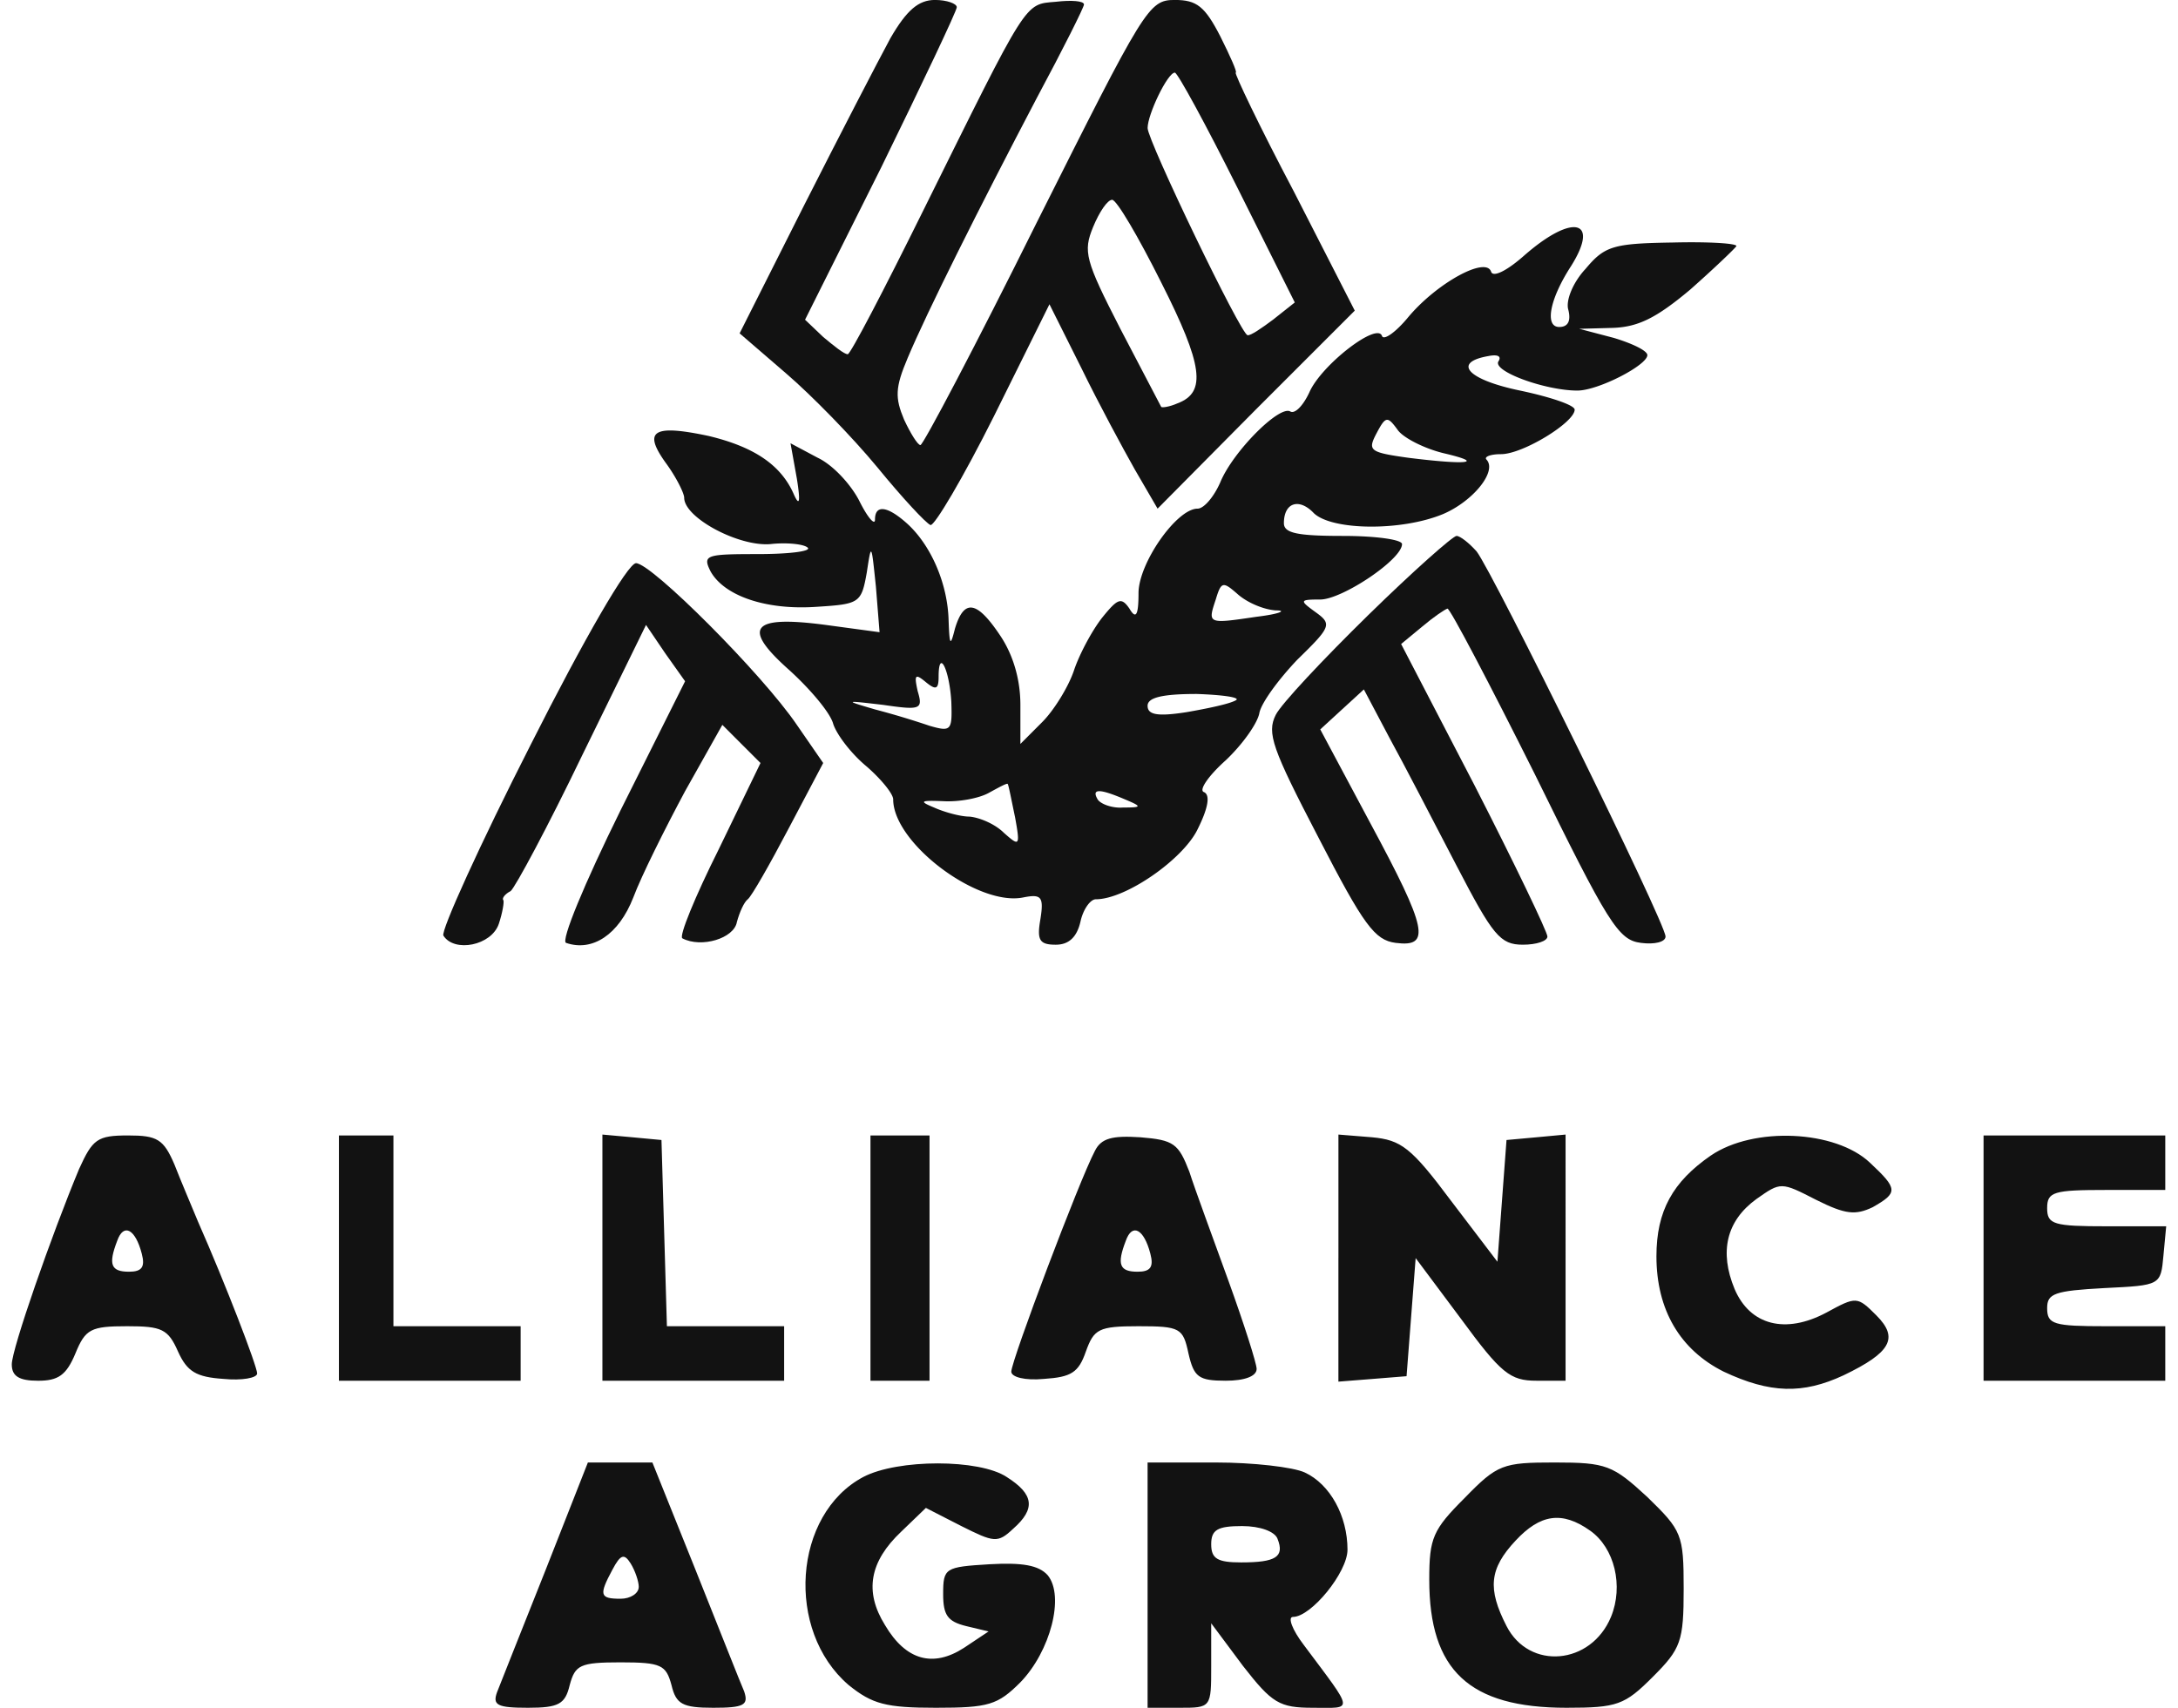 <svg xmlns="http://www.w3.org/2000/svg" width="102" height="80" fill="none"><path fill="#121212" d="M71.446 11.912c-.85.766-1.532 1.107-1.617.809-.255-.723-2.553.553-3.872 2.128-.596.723-1.15 1.106-1.234.893-.213-.68-2.851 1.362-3.404 2.639-.298.638-.681 1.02-.894.893-.51-.298-2.68 1.872-3.277 3.32-.298.68-.766 1.233-1.064 1.233-.978 0-2.765 2.554-2.765 3.958 0 1.064-.128 1.234-.426.723-.383-.553-.553-.468-1.277.426-.468.595-1.063 1.702-1.319 2.468-.255.766-.936 1.872-1.49 2.425l-1.02 1.022v-1.83c0-1.192-.34-2.34-.937-3.234-1.106-1.66-1.702-1.745-2.127-.34-.213.85-.255.808-.298-.384-.043-1.702-.809-3.489-1.915-4.51-.936-.851-1.532-.936-1.532-.213 0 .298-.34-.085-.723-.851-.383-.766-1.234-1.702-1.958-2.043l-1.276-.68.298 1.66c.17 1.063.127 1.318-.128.765-.596-1.404-1.872-2.255-4-2.766-2.596-.553-3.107-.255-2 1.277.468.638.851 1.404.851 1.617 0 .936 2.553 2.298 4.042 2.17.766-.085 1.575 0 1.745.17.17.17-.893.298-2.34.298-2.426 0-2.596.043-2.213.809.638 1.149 2.596 1.83 4.979 1.66 2-.128 2.085-.171 2.34-1.618.213-1.404.213-1.362.426.681l.17 2.128-2.51-.34c-3.533-.469-3.958.127-1.703 2.127.979.893 1.915 2 2.043 2.51.17.511.85 1.405 1.574 2 .681.596 1.234 1.277 1.234 1.532 0 2.043 3.958 5.022 6.085 4.596.851-.17.979-.042.809 1.021-.17.98-.043 1.192.723 1.192.596 0 .979-.34 1.15-1.064.127-.596.467-1.064.723-1.064 1.404 0 4.085-1.872 4.765-3.276.511-1.022.596-1.617.298-1.745-.255-.085.213-.766 1.022-1.49.808-.765 1.489-1.744 1.574-2.212.085-.468.894-1.575 1.787-2.51 1.575-1.533 1.617-1.66.851-2.213-.766-.554-.766-.596.213-.596 1.021 0 3.83-1.873 3.83-2.596 0-.213-1.234-.383-2.766-.383-2.128 0-2.766-.128-2.766-.596 0-.979.723-1.191 1.404-.468.851.809 4.085.851 6.043.043 1.404-.596 2.553-2 2.042-2.553-.127-.128.17-.256.681-.256 1.022 0 3.447-1.49 3.447-2.085 0-.213-1.149-.596-2.553-.893-2.468-.511-3.192-1.32-1.49-1.617.426-.086.639 0 .469.255-.256.468 2.212 1.361 3.702 1.361.978 0 3.276-1.191 3.276-1.66 0-.212-.723-.552-1.574-.808l-1.617-.425 1.574-.043c1.192-.042 2.043-.468 3.617-1.787 1.107-.979 2.086-1.915 2.17-2.042.043-.128-1.276-.213-2.978-.17-2.809.042-3.192.17-4.085 1.233-.596.639-.936 1.49-.809 1.915.128.51 0 .809-.425.809-.681 0-.468-1.277.553-2.851 1.362-2.17.085-2.468-2.128-.553zm-3.83 9.32c2 .468 1.064.553-1.66.212-1.829-.255-1.914-.34-1.489-1.148.426-.809.511-.809.98-.17.254.382 1.276.893 2.17 1.106zm-7.872 7.361c.553 0 .17.17-.894.298-2.297.34-2.297.34-1.914-.808.255-.851.34-.851 1.02-.256.426.383 1.192.724 1.788.766zm-15.191 4.298c.042 1.32 0 1.404-1.022 1.107a38.56 38.56 0 0 0-2.553-.766c-1.447-.426-1.447-.426.383-.213 1.745.255 1.873.213 1.617-.638-.17-.766-.128-.852.383-.426.468.383.596.34.596-.255 0-1.362.51-.34.596 1.191zm13.319-.085c-.298.17-1.32.383-2.298.553-1.362.213-1.83.128-1.83-.298 0-.383.68-.553 2.298-.553 1.277.043 2.085.17 1.83.298zm-10.34 5.447c.255 1.404.212 1.404-.511.766-.426-.426-1.15-.724-1.617-.766-.426 0-1.192-.213-1.66-.426-.723-.297-.638-.34.426-.297.723.042 1.66-.128 2.127-.383.468-.256.851-.468.894-.426.042.043.17.723.34 1.532zm5.148-.809c.809.34.809.383-.085.383-.51.043-1.064-.17-1.191-.383-.298-.51.085-.51 1.276 0z"/><path fill="#121212" d="M41.702 1.785c-.554 1.021-2.383 4.553-4.043 7.83l-3.021 6 2.17 1.872c1.191 1.021 3.106 2.979 4.298 4.425 1.149 1.405 2.255 2.596 2.468 2.681.17.085 1.532-2.212 2.979-5.106l2.595-5.234 1.49 2.979c.808 1.66 1.957 3.787 2.51 4.765l1.064 1.83 4.596-4.638 4.638-4.638-2.85-5.575c-1.618-3.064-2.81-5.574-2.724-5.574.085 0-.256-.766-.724-1.702-.723-1.405-1.106-1.702-2.127-1.702-1.234 0-1.405.34-6.468 10.425-2.851 5.745-5.32 10.426-5.447 10.426-.128 0-.468-.554-.766-1.192-.426-1.021-.426-1.49.17-2.893.894-2.128 3.32-6.98 6.043-12.17 1.234-2.3 2.212-4.257 2.212-4.384 0-.17-.595-.212-1.319-.127-1.49.127-1.276-.17-6.213 9.787-1.83 3.702-3.404 6.723-3.531 6.723-.17 0-.639-.383-1.15-.808l-.85-.809 3.574-7.149C43.191 3.912 44.808.508 44.808.338c0-.17-.468-.34-1.021-.34-.766 0-1.32.468-2.085 1.787zm16.255 7.021 2.68 5.362-1.02.808c-.511.383-1.064.766-1.192.724-.298 0-4.68-9.107-4.68-9.702 0-.639.935-2.596 1.276-2.596.127 0 1.447 2.425 2.936 5.404zm-3.575 4.426c1.958 3.872 2.128 5.149.766 5.66-.383.17-.723.212-.766.17-.042-.086-.893-1.703-1.914-3.66-1.66-3.234-1.745-3.617-1.277-4.766.298-.724.68-1.277.893-1.277.213 0 1.234 1.745 2.298 3.873zm9.703 15.574c-2.128 2.085-4.085 4.17-4.34 4.681-.426.851-.17 1.574 2 5.745 2.127 4.127 2.638 4.808 3.617 4.936 1.66.213 1.489-.639-1.192-5.617l-2.34-4.383 1.02-.936 1.022-.937 1.192 2.256c.68 1.234 2.085 3.957 3.149 6 1.702 3.276 2.042 3.702 3.106 3.702.638 0 1.149-.17 1.149-.383s-1.532-3.404-3.404-7.064l-3.447-6.638.979-.809c.553-.468 1.063-.808 1.191-.85.128 0 1.957 3.489 4.085 7.744 3.447 7.021 3.915 7.787 4.979 7.915.638.085 1.149-.043 1.149-.298 0-.638-8.128-17.149-8.851-18.043-.34-.383-.766-.723-.936-.723-.17 0-2.043 1.66-4.128 3.702zM24.85 34.891c-2.383 4.681-4.213 8.724-4.085 8.936.51.809 2.255.468 2.596-.553.17-.51.255-1.021.213-1.106-.086-.085.085-.298.34-.426.213-.17 1.745-3.021 3.362-6.383l2.978-6.085.894 1.32.936 1.319-3.021 6.042c-1.702 3.447-2.809 6.128-2.553 6.213 1.234.425 2.468-.383 3.149-2.128.383-1.021 1.49-3.234 2.425-4.979l1.745-3.106.893.894.894.893-1.957 4.043c-1.107 2.213-1.873 4.085-1.702 4.17.893.468 2.425 0 2.553-.766.127-.468.34-.936.51-1.064.17-.127 1.022-1.617 1.915-3.319l1.617-3.064-1.234-1.787c-1.617-2.383-6.808-7.574-7.532-7.574-.383 0-2.425 3.532-4.936 8.51zM3.702 54.764c-1.277 3.063-3.15 8.425-3.15 9.148 0 .554.341.767 1.235.767.936 0 1.319-.256 1.744-1.277.469-1.15.724-1.277 2.426-1.277 1.617 0 1.915.128 2.383 1.192.425.936.851 1.191 2.128 1.276.85.085 1.574-.042 1.574-.255 0-.34-1.49-4.213-2.766-7.106-.298-.724-.808-1.915-1.106-2.681-.51-1.192-.809-1.362-2.17-1.362-1.447 0-1.66.17-2.298 1.575zm2.936 3.957c.17.638 0 .851-.596.851-.851 0-.979-.34-.553-1.447.298-.85.851-.553 1.149.596zm9.234.213v5.745h8.511v-2.554h-5.958V53.19h-2.553v5.745zm12.34-.043v5.788h8.511v-2.554h-5.49l-.128-4.383-.127-4.34-1.362-.128-1.404-.127v5.744zm12.554.043v5.745h2.766v-11.49h-2.766v5.745zm10.51-5.021c-.723 1.361-3.915 9.83-3.915 10.34 0 .255.639.425 1.532.34 1.277-.085 1.617-.297 1.958-1.276.383-1.064.595-1.192 2.468-1.192 1.957 0 2.085.085 2.34 1.277.255 1.106.468 1.276 1.745 1.276.893 0 1.447-.212 1.447-.553 0-.255-.596-2.127-1.32-4.127-.723-2-1.574-4.298-1.83-5.107-.51-1.319-.723-1.49-2.297-1.617-1.32-.085-1.83.043-2.128.639zm2.596 4.808c.17.638 0 .851-.596.851-.85 0-.979-.34-.553-1.447.298-.85.851-.553 1.149.596zm8.808.213v5.787l1.618-.128 1.574-.127.213-2.766.213-2.766 2.127 2.85c1.873 2.554 2.298 2.894 3.532 2.894h1.362V53.147l-1.362.127-1.404.128-.213 2.85-.213 2.852-2.17-2.851c-1.872-2.51-2.34-2.851-3.702-2.979l-1.574-.127v5.787zm17.447-4.809c-1.787 1.234-2.553 2.596-2.553 4.724 0 2.51 1.107 4.383 3.15 5.404 2.17 1.021 3.701 1.064 5.616.17 2.213-1.064 2.596-1.745 1.532-2.808-.894-.894-.936-.894-2.34-.128-1.915 1.021-3.575.596-4.298-1.106-.724-1.745-.383-3.192 1.021-4.213 1.149-.809 1.149-.809 2.809.042 1.361.681 1.83.724 2.638.34 1.191-.68 1.191-.85-.128-2.084-1.617-1.532-5.447-1.702-7.447-.34zm12.767 4.809v5.745h8.51v-2.554h-2.766c-2.468 0-2.766-.085-2.766-.85 0-.682.34-.81 2.681-.937 2.638-.128 2.638-.128 2.766-1.532l.128-1.362h-2.766c-2.51 0-2.809-.085-2.809-.85 0-.767.298-.852 2.766-.852h2.766V53.19h-8.51v5.745zm-67.32 14.553c-1.106 2.766-2.128 5.362-2.298 5.787-.212.596 0 .724 1.447.724s1.745-.17 1.958-1.064c.255-.936.468-1.064 2.383-1.064 1.914 0 2.127.128 2.383 1.064.212.893.51 1.064 1.957 1.064s1.66-.128 1.447-.766c-.17-.383-1.192-2.98-2.298-5.745l-2-4.979h-3.021l-1.958 4.979zm4.34.851c0 .298-.382.553-.85.553-.98 0-1.022-.17-.383-1.362.383-.723.553-.766.85-.297.213.34.384.85.384 1.106zm10.511-5.149c-3.277 1.745-3.66 7.192-.681 9.745 1.106.893 1.745 1.064 4.085 1.064 2.468 0 2.894-.128 3.957-1.192 1.405-1.447 2.086-4.043 1.277-5.021-.425-.468-1.191-.596-2.723-.51-2.085.127-2.17.17-2.17 1.403 0 .98.212 1.277 1.063 1.49l1.064.255-1.149.766c-1.447.936-2.723.596-3.702-1.064-.979-1.574-.723-2.978.766-4.383l1.149-1.106 1.66.85c1.531.767 1.702.81 2.425.129 1.064-.937.979-1.617-.298-2.426-1.276-.851-5.106-.851-6.723 0zm13.319 5.064v5.745h1.49c1.489 0 1.489 0 1.489-1.958v-2l1.49 2c1.36 1.745 1.701 1.958 3.276 1.958 1.915 0 1.957.255-.426-2.937-.553-.723-.766-1.319-.51-1.319.85 0 2.553-2.085 2.553-3.149 0-1.574-.809-3.064-2-3.617-.553-.255-2.426-.468-4.17-.468h-3.192v5.745zm6.085-2.17c.34.85-.085 1.106-1.702 1.106-1.106 0-1.404-.17-1.404-.851 0-.68.298-.851 1.447-.851.85 0 1.532.255 1.66.596zm8.766-1.915c-1.49 1.49-1.66 1.872-1.66 3.83 0 4.255 1.873 6 6.426 6 2.383 0 2.724-.128 4.043-1.447 1.319-1.32 1.446-1.66 1.446-4.128 0-2.553-.085-2.723-1.702-4.298-1.617-1.49-1.915-1.617-4.34-1.617-2.426 0-2.681.085-4.213 1.66zm5.873 1.532c1.148.808 1.574 2.595.978 4.042-.936 2.256-3.83 2.51-4.893.426-.894-1.745-.809-2.681.425-4 1.149-1.234 2.17-1.405 3.49-.468z"/></svg>